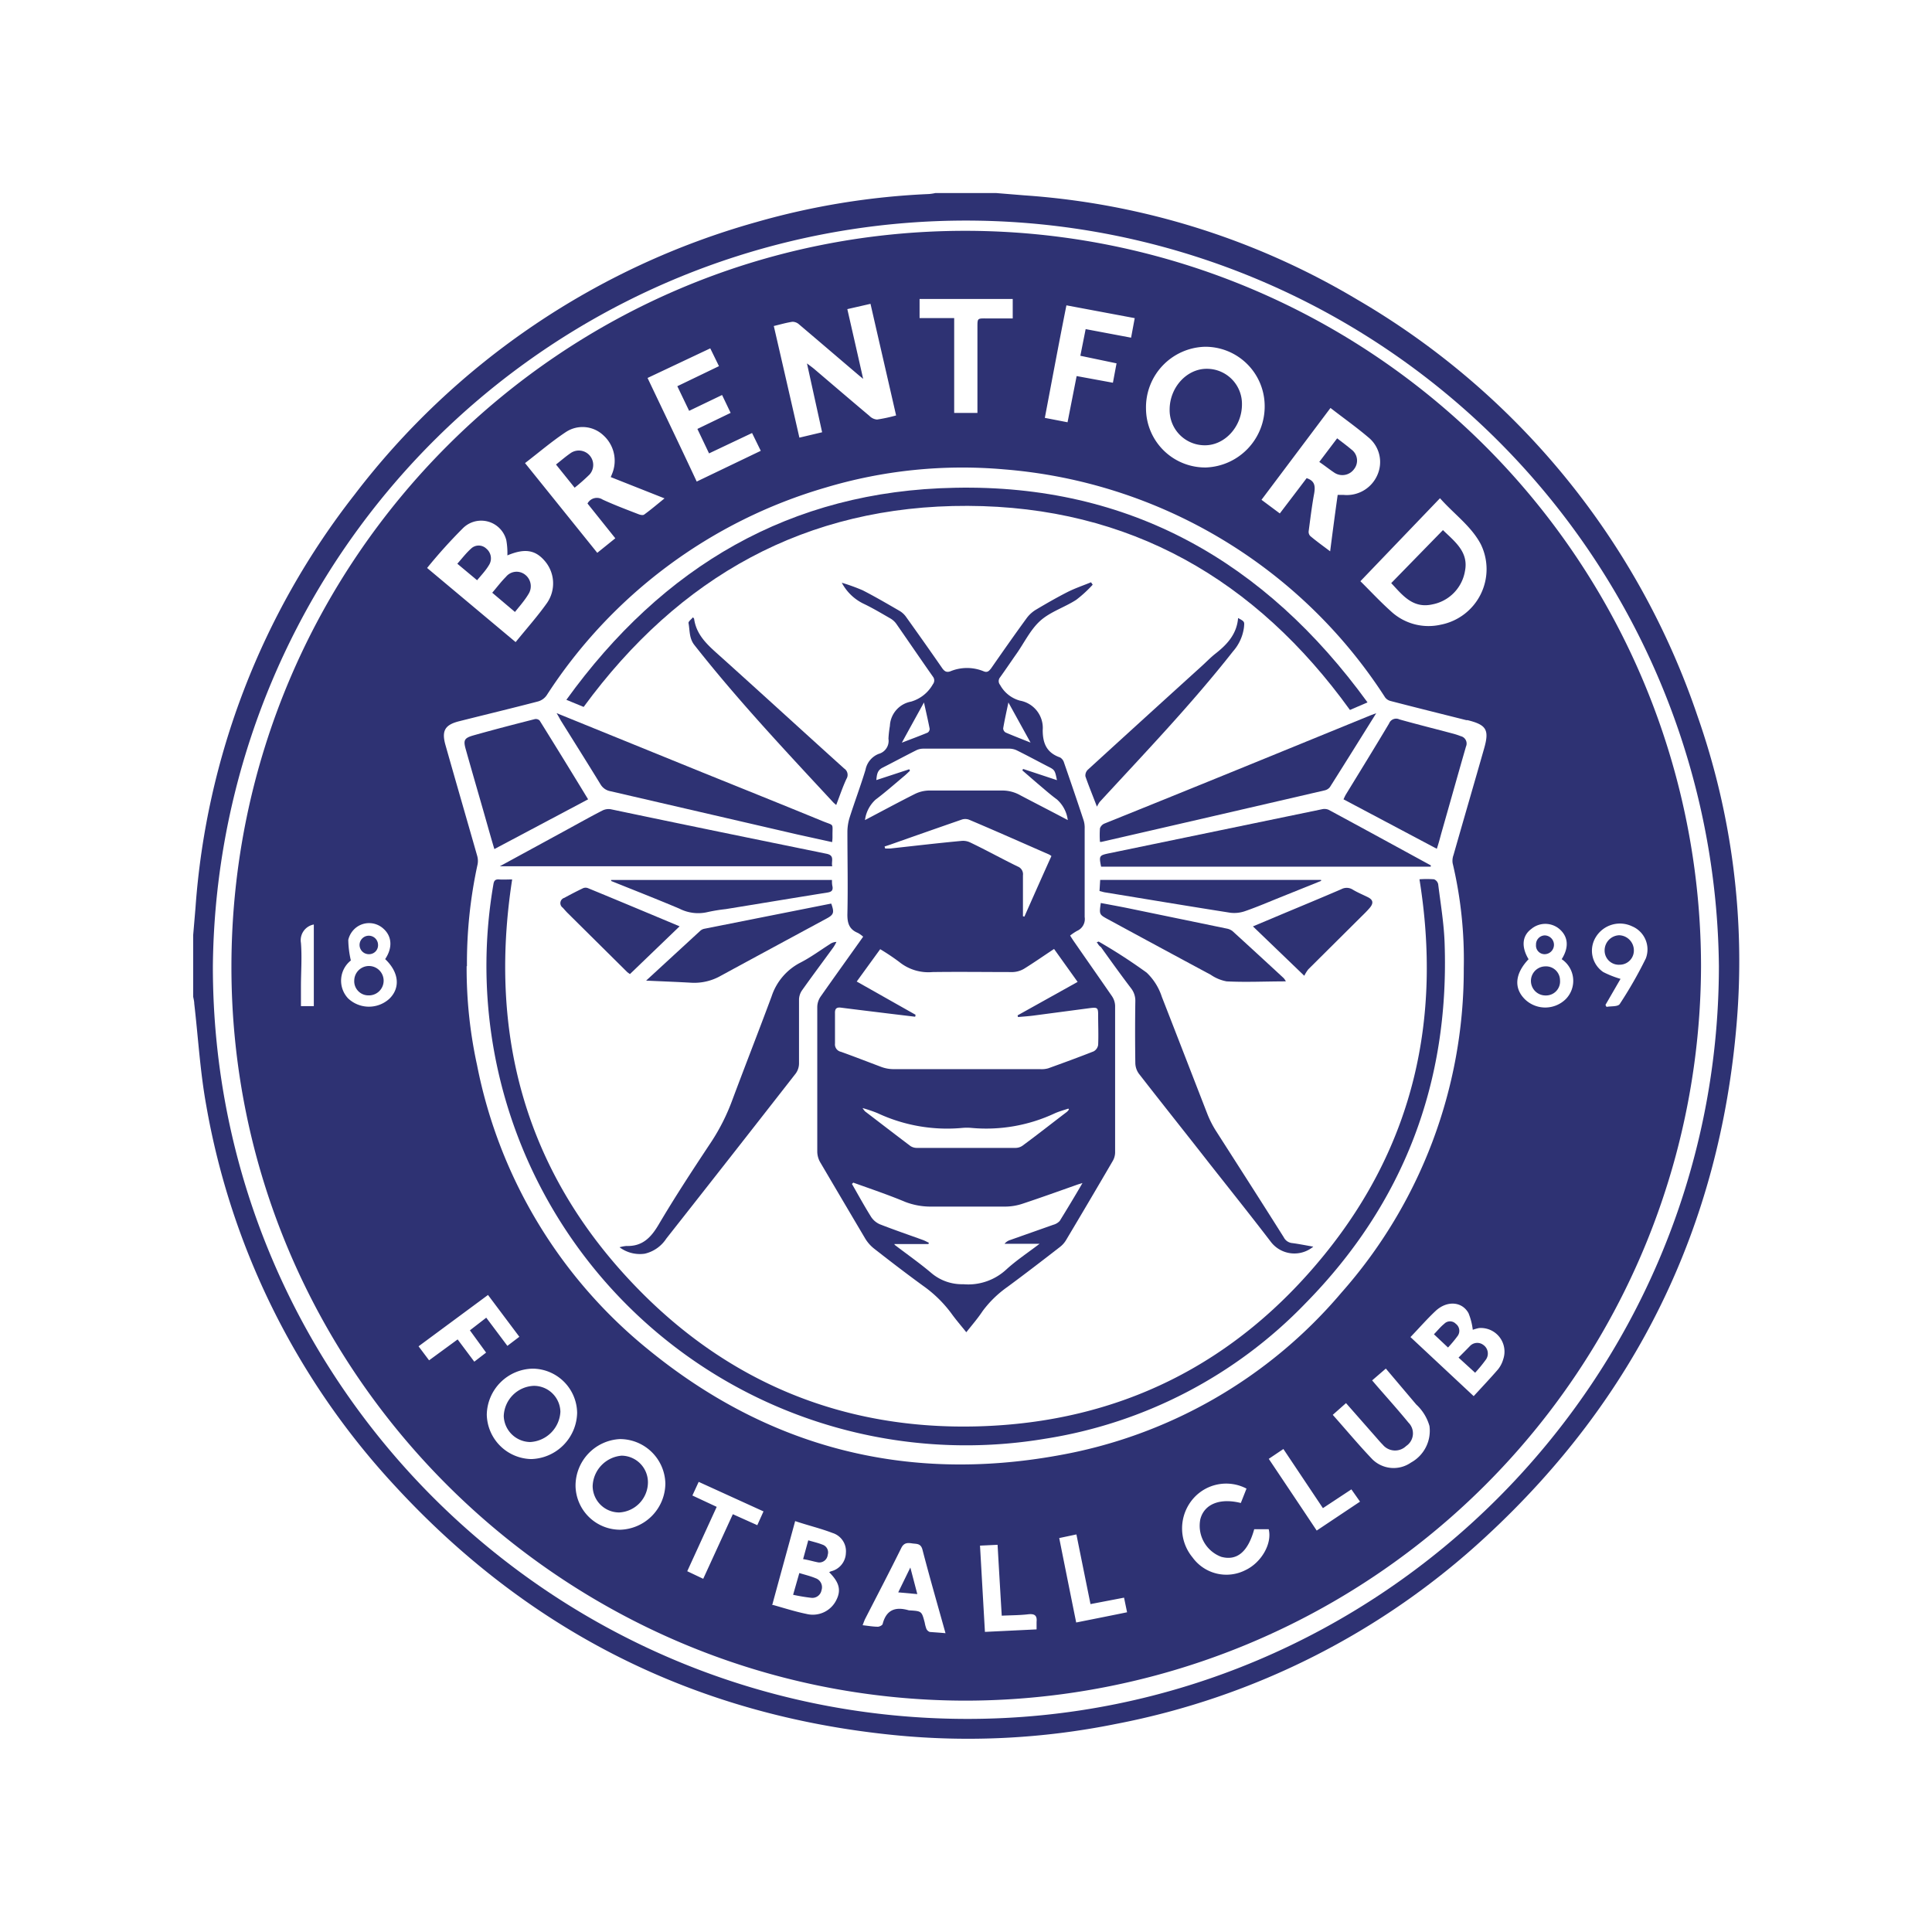 <?xml version="1.0" encoding="UTF-8"?>
<svg xmlns="http://www.w3.org/2000/svg" id="Layer_1" data-name="Layer 1" viewBox="0 0 255.12 255.12">
  <defs>
    <style>.cls-1{fill:#2e3273;}</style>
  </defs>
  <g id="_3eU6St.tif" data-name="3eU6St.tif">
    <path class="cls-1" d="M25.51,123.47l.3-3.54a100,100,0,0,1,21-54.6,101,101,0,0,1,53.06-36,98,98,0,0,1,22.82-3.71,6,6,0,0,0,.83-.13h8l3.8.31a99,99,0,0,1,43.92,13.77,101.2,101.2,0,0,1,44.92,55,97.75,97.75,0,0,1,5.17,40.5C227.1,162,216,184.63,196.22,202.9a99.5,99.5,0,0,1-48.93,24.76A98.38,98.38,0,0,1,118,229.11q-39.16-3.93-65.84-32.89A98.82,98.82,0,0,1,27.24,146c-.81-4.44-1.07-9-1.59-13.48,0-.31-.09-.61-.14-.91Zm2.6,4.06c-.06,54.73,44.47,99.3,99.37,99.45,54.69.16,99.48-44.59,99.5-99.41a99.44,99.44,0,0,0-198.87,0Z"></path>
    <path class="cls-1" d="M224.62,127.57a97.24,97.24,0,0,1-97,97c-53.47,0-97.18-43.7-97.06-97.09.12-53.57,43.57-97.06,97-97A97.18,97.18,0,0,1,224.62,127.57Zm-163,0A59.76,59.76,0,0,0,63,140.67a64.2,64.2,0,0,0,22.58,37.52c15.83,12.94,34,17.64,54.14,14a63.43,63.43,0,0,0,37.41-21.49,64.33,64.33,0,0,0,16.16-42.82,55.18,55.18,0,0,0-1.47-13.9,2.17,2.17,0,0,1,.11-1.06c1.34-4.7,2.71-9.39,4.05-14.09.7-2.46.31-3.11-2.17-3.73a.86.86,0,0,0-.17,0c-3.34-.84-6.69-1.67-10-2.53a1.3,1.3,0,0,1-.73-.47,66.11,66.11,0,0,0-50.33-30.12A62.93,62.93,0,0,0,109,64.39,65.7,65.7,0,0,0,72.19,91.81a2.07,2.07,0,0,1-1.16.82c-3.45.9-6.91,1.73-10.36,2.6-1.91.47-2.38,1.25-1.85,3.14,1.38,4.87,2.79,9.73,4.18,14.6a2.45,2.45,0,0,1,.07,1.14A61.21,61.21,0,0,0,61.66,127.6Zm50.27-86.75c.7,3.07,1.37,6,2.09,9.21l-.64-.53c-2.61-2.22-5.21-4.45-7.83-6.67a1.31,1.31,0,0,0-.87-.34c-.8.12-1.59.35-2.46.56,1.14,4.94,2.26,9.83,3.38,14.74l3-.71-2-9.09c.45.34.7.52.93.71,2.44,2.08,4.87,4.16,7.32,6.22a1.57,1.57,0,0,0,1,.48,20.73,20.73,0,0,0,2.52-.54c-1.14-5-2.26-9.83-3.38-14.74ZM151.33,54a7.82,7.82,0,0,0,7.92,7.73A8.06,8.06,0,0,0,167,53.57a7.84,7.84,0,0,0-7.88-7.78A8,8,0,0,0,151.33,54ZM67,73.34a9.84,9.84,0,0,0-.14-2,3.42,3.42,0,0,0-5.77-1.55A67.65,67.65,0,0,0,56.4,75l11.69,9.79c1.44-1.78,2.9-3.41,4.15-5.18a4.54,4.54,0,0,0-.35-5.59C70.64,72.59,69.24,72.4,67,73.34Zm112.64,3.41c1.26,1.24,2.57,2.66,4,3.94a7.29,7.29,0,0,0,6.61,1.8,7.47,7.47,0,0,0,5.28-10.64c-1.27-2.39-3.5-3.94-5.38-6.06Zm-4-3.9c.33-2.59.65-5,1-7.5h.76a4.4,4.4,0,0,0,4.5-2.67,4.2,4.2,0,0,0-1.21-4.93c-1.59-1.35-3.3-2.56-5-3.88L166.58,66,169,67.8c1.23-1.62,2.41-3.16,3.54-4.66,1.1.36,1.15,1.06,1,2-.31,1.67-.51,3.35-.73,5a.79.79,0,0,0,.22.65C173.86,71.49,174.73,72.11,175.71,72.85ZM80.65,63c.13-.32.22-.52.29-.74a4.52,4.52,0,0,0-1.29-4.8,4,4,0,0,0-4.88-.44c-1.88,1.24-3.6,2.72-5.44,4.13L78.87,73l2.38-1.92-3.67-4.59a1.4,1.4,0,0,1,2-.52c1.54.71,3.13,1.31,4.71,1.92.24.1.61.18.77.06.88-.64,1.72-1.35,2.69-2.14Zm4.86-13.09C87.7,54.52,89.86,59,92,63.59l8.46-4.06-1.15-2.35-5.68,2.69-1.54-3.23,4.39-2.12-1.13-2.36L91,54.25,89.44,51l5.5-2.65L93.79,46Zm55.31-9.59c-1,5-1.91,9.92-2.85,14.86l3,.58,1.2-6.1,4.79.88.48-2.56-4.78-1,.7-3.52,6,1.13.48-2.58ZM126,42V54.53h3.07v-1q0-5.19,0-10.37c0-1.13,0-1.12,1.18-1.11h3.48V39.48H121.43V42ZM70.36,180.73a6.19,6.19,0,0,0-6.08,6.06,6,6,0,0,0,5.86,5.88,6.24,6.24,0,0,0,6.07-6.1A5.92,5.92,0,0,0,70.36,180.73ZM81.92,202a6.15,6.15,0,0,0,5.94-6.11,6,6,0,0,0-6-5.86A6.17,6.17,0,0,0,76,196.2,5.89,5.89,0,0,0,81.92,202Zm20,9.89c1.59.44,3.06.92,4.58,1.23a3.46,3.46,0,0,0,3.93-1.82c.67-1.31.4-2.36-.94-3.69l.21-.11a2.57,2.57,0,0,0,2-2.44,2.52,2.52,0,0,0-1.76-2.63c-1.59-.61-3.25-1-4.94-1.57C104,204.55,103,208.13,102,211.84Zm84.33-35.33,8.35,7.8c1.12-1.22,2.19-2.35,3.21-3.53a3.8,3.8,0,0,0,.69-1.34,3.12,3.12,0,0,0-3.2-4.12,5.65,5.65,0,0,0-.82.23,8.47,8.47,0,0,0-.56-2.19c-.86-1.57-2.86-1.7-4.36-.29C188.48,174.13,187.45,175.31,186.3,176.51Zm-61.38,39.16c-1.06-3.8-2.11-7.43-3.06-11.09-.22-.85-.79-.74-1.33-.82s-1.09-.16-1.46.59c-1.55,3.14-3.17,6.24-4.77,9.36-.13.26-.22.54-.34.85.72.08,1.34.19,2,.2.22,0,.6-.19.64-.35.49-1.93,1.74-2.33,3.48-1.81h.08c1.6.1,1.6.1,2,1.62a4.5,4.5,0,0,0,.22.82.78.78,0,0,0,.45.41C123.42,215.55,124.09,215.59,124.92,215.67Zm56.32-33.44.65.76c1.39,1.6,2.81,3.18,4.15,4.82a2,2,0,0,1-.3,3.08,2.11,2.11,0,0,1-3.1-.17c-.3-.3-.57-.62-.85-.94l-4-4.55-1.75,1.55c1.78,2,3.44,4,5.24,5.88a4,4,0,0,0,5.09.42,4.78,4.78,0,0,0,2.44-4.83,6.14,6.14,0,0,0-1.75-2.84L183,180.72Zm-16.59,14.29a5.77,5.77,0,0,0-7,1.28,6,6,0,0,0-.13,7.8,5.52,5.52,0,0,0,7,1.68c2.11-1,3.54-3.52,3.06-5.4h-1.91q-1.24,4.49-4.35,3.65a4.38,4.38,0,0,1-2.77-4.95c.5-2,2.56-2.86,5.35-2.16ZM50.86,126.65c1-1.49.9-3-.21-4a2.8,2.8,0,0,0-3.66-.14,2.89,2.89,0,0,0-1,1.6,12.85,12.85,0,0,0,.34,2.72,3.41,3.41,0,0,0-.37,5,4,4,0,0,0,5.45.06C52.89,130.46,52.7,128.39,50.86,126.65Zm151,0c-1.82,1.91-2,3.85-.46,5.34a3.86,3.86,0,0,0,5.36-.06,3.44,3.44,0,0,0-.54-5.27c1-1.58.86-3-.32-4a2.88,2.88,0,0,0-3.68,0C201,123.56,200.87,125,201.82,126.62ZM64.21,174,67,177.72l1.58-1.2L64.44,171l-9.17,6.78,1.39,1.85,3.77-2.76,2.2,2.94,1.56-1.2-2.14-2.94Zm26.54,33.48,2.11,1,3.91-8.53,3.23,1.45.82-1.82-8.56-3.9-.83,1.8,3.21,1.5ZM212,132.7l.14.26c.6-.12,1.53,0,1.76-.4a55.23,55.23,0,0,0,3.43-6,3.31,3.31,0,0,0-1.81-4.24,3.73,3.73,0,0,0-4.81,1.45,3.41,3.41,0,0,0,1,4.59,13,13,0,0,0,2.28.9ZM144,211.82c-.63-3.11-1.24-6.12-1.86-9.2l-2.27.48c.75,3.76,1.49,7.43,2.24,11.15,2.3-.46,4.48-.89,6.72-1.35l-.4-1.93Zm-7.12,3.34c0-.41,0-.69,0-1,.08-.8-.22-1.08-1.06-1-1.14.14-2.3.13-3.54.19-.19-3.14-.37-6.2-.55-9.36l-2.32.11c.22,3.84.43,7.58.65,11.39Zm30.66-22.52c2.13,3.18,4.22,6.3,6.33,9.47l5.72-3.82-1.14-1.62-3.76,2.48-5.22-7.81ZM41.44,132.86V122.08a2.11,2.11,0,0,0-1.7,2.44c.15,1.91,0,3.84,0,5.77v2.57Z"></path>
    <path class="cls-1" d="M127.6,175.92c-.69-.86-1.34-1.61-1.92-2.41a16.41,16.41,0,0,0-3.8-3.73c-2.17-1.58-4.31-3.22-6.43-4.88a5,5,0,0,1-1.17-1.3q-3-5.07-6-10.17a2.9,2.9,0,0,1-.36-1.35q0-9.57,0-19.13a2.51,2.51,0,0,1,.42-1.32c1.85-2.64,3.74-5.26,5.64-7.94a3.8,3.8,0,0,0-.7-.5c-1.18-.48-1.41-1.35-1.38-2.56.08-3.6,0-7.2,0-10.8a6.5,6.5,0,0,1,.3-1.9c.67-2.1,1.45-4.17,2.09-6.28a2.83,2.83,0,0,1,1.74-2.1,1.78,1.78,0,0,0,1.29-2,14.1,14.1,0,0,1,.19-1.69,3.41,3.41,0,0,1,2.79-3.21,4.86,4.86,0,0,0,2.89-2.3.8.8,0,0,0,0-1c-1.63-2.32-3.22-4.66-4.85-7a2.52,2.52,0,0,0-.81-.71c-1.15-.66-2.3-1.35-3.5-1.92a6.4,6.4,0,0,1-2.87-2.77,25.89,25.89,0,0,1,2.76,1c1.66.85,3.28,1.8,4.89,2.73a2.82,2.82,0,0,1,.85.8c1.6,2.24,3.19,4.48,4.75,6.74.31.44.59.61,1.1.42a5.75,5.75,0,0,1,4.37,0c.48.2.7,0,1-.39,1.55-2.23,3.11-4.46,4.71-6.65a4.25,4.25,0,0,1,1.24-1.11c1.36-.81,2.74-1.6,4.15-2.32,1-.5,2.06-.86,3.09-1.28l.22.32a16.33,16.33,0,0,1-2.18,2c-1.55,1-3.42,1.57-4.75,2.77s-2.16,3-3.21,4.46c-.7,1-1.37,2-2.09,3a.78.78,0,0,0,0,1,4.26,4.26,0,0,0,2.63,2.08,3.66,3.66,0,0,1,3,3.89c0,1.77.54,3,2.29,3.61a1.17,1.17,0,0,1,.53.7c.88,2.54,1.75,5.08,2.59,7.63a3.33,3.33,0,0,1,.13,1.09c0,3.88,0,7.77,0,11.65a1.7,1.7,0,0,1-1,1.83,7.08,7.08,0,0,0-.92.62c.18.29.35.56.54.83,1.66,2.4,3.34,4.79,5,7.2a2.4,2.4,0,0,1,.4,1.24c0,6.46,0,12.92,0,19.38a2.29,2.29,0,0,1-.31,1.11q-3.06,5.25-6.17,10.46a3.25,3.25,0,0,1-.84.93c-2.28,1.77-4.57,3.53-6.9,5.25a14.3,14.3,0,0,0-3.27,3.18C129.12,174.09,128.38,174.94,127.6,175.92ZM120.9,134l-.05.26-3.49-.42c-2.1-.26-4.21-.51-6.31-.78-.58-.07-.81.12-.79.74,0,1.33,0,2.67,0,4a1,1,0,0,0,.79,1.09c1.78.64,3.55,1.33,5.33,2a4.74,4.74,0,0,0,1.57.29q9.69,0,19.39,0a3.23,3.23,0,0,0,1.08-.11c2-.72,4-1.45,6-2.24a1.17,1.17,0,0,0,.59-.85c.06-1.31,0-2.61,0-3.91,0-1-.07-1.07-1.08-.95l-7.56,1c-.65.08-1.3.12-1.94.18l-.06-.22,7.93-4.42-3.11-4.35c-1.35.89-2.62,1.78-3.94,2.6a3.16,3.16,0,0,1-1.49.45c-3.54,0-7.09-.05-10.62,0a6.11,6.11,0,0,1-4.4-1.34,29.58,29.58,0,0,0-2.51-1.68l-3.1,4.27Zm-8.24,22.18-.16.16c.83,1.45,1.63,2.91,2.51,4.32a2.65,2.65,0,0,0,1.16,1c1.89.74,3.82,1.4,5.73,2.09.26.1.51.24.76.36l-.07.17h-4.5c.06.09.07.12.09.13,1.62,1.24,3.3,2.41,4.85,3.73a6.24,6.24,0,0,0,4.16,1.44,7.41,7.41,0,0,0,5.69-1.94c1.32-1.21,2.84-2.21,4.4-3.4h-4.63a1.58,1.58,0,0,1,.78-.51l5.66-2a1.77,1.77,0,0,0,.85-.51c1-1.62,2-3.27,3-5l-.62.19c-2.43.86-4.85,1.73-7.29,2.54a7.35,7.35,0,0,1-2.23.38c-3.26,0-6.51,0-9.77,0a9.34,9.34,0,0,1-3.47-.61C117.29,157.77,115,157,112.66,156.16ZM141,108.29a4.37,4.37,0,0,0-1.44-2.73c-.89-.65-1.71-1.39-2.56-2.1l-2-1.73.1-.19,4.47,1.48c-.28-1.36-.28-1.35-1.29-1.86-1.33-.69-2.65-1.4-4-2.07a2.34,2.34,0,0,0-1-.23q-5.7,0-11.39,0a2.11,2.11,0,0,0-.89.21c-1.49.75-3,1.56-4.45,2.3-.71.35-.76.92-.83,1.64l4.35-1.43.09.2c-.22.2-.44.42-.67.62-1.28,1.07-2.53,2.18-3.87,3.19a4.41,4.41,0,0,0-1.4,2.7c2.27-1.19,4.41-2.35,6.58-3.44a4.39,4.39,0,0,1,1.84-.46c3.2,0,6.41,0,9.61,0a4.81,4.81,0,0,1,2.49.63C136.79,106.1,138.85,107.15,141,108.29Zm-24.19,3.49.07.26a5.93,5.93,0,0,0,.73,0c3.12-.34,6.24-.71,9.37-1a2.17,2.17,0,0,1,1.12.2c2.1,1,4.17,2.15,6.28,3.18a1.09,1.09,0,0,1,.7,1.17c0,1.8,0,3.6,0,5.4l.19.05c1.19-2.68,2.38-5.37,3.57-8a2.45,2.45,0,0,0-.3-.2c-3.53-1.54-7-3.09-10.58-4.6a1.44,1.44,0,0,0-1,0q-4.73,1.64-9.45,3.31Zm24.34,34.73-.07-.12c-.6.2-1.23.37-1.81.63a21.36,21.36,0,0,1-11,1.92,6.76,6.76,0,0,0-1.19,0A21.68,21.68,0,0,1,115.9,147a17.28,17.28,0,0,0-2-.68,3.71,3.71,0,0,0,.32.43c2,1.53,4,3.07,6,4.58a1.53,1.53,0,0,0,.87.25q6.5,0,13,0a1.63,1.63,0,0,0,.93-.29c2-1.47,3.93-3,5.88-4.48A2.55,2.55,0,0,0,141.16,146.51ZM119.09,98.07c1.29-.5,2.36-.89,3.41-1.33a.6.6,0,0,0,.26-.51c-.21-1.09-.46-2.16-.75-3.47C121,94.59,120.1,96.22,119.09,98.07Zm17,0-2.93-5.31c-.27,1.28-.51,2.35-.69,3.42a.66.66,0,0,0,.33.55C133.82,97.17,134.84,97.56,136.11,98.07Z"></path>
    <path class="cls-1" d="M187.44,116.11a13.48,13.48,0,0,1,1.92,0,.9.9,0,0,1,.55.64c.32,2.59.76,5.17.85,7.77.65,18.45-5.41,34.39-18.35,47.56A60.84,60.84,0,0,1,137.92,190,63.32,63.32,0,0,1,65.15,116.8c.07-.46.21-.71.74-.67s1.18,0,1.74,0c-3.21,20.78,1.91,39,16.6,54.05,12.23,12.54,27.38,18.65,44.89,18.17,18.64-.51,34-8.19,45.76-22.66S190.41,134.54,187.44,116.11Z"></path>
    <path class="cls-1" d="M77.07,93.35l-2.28-.94c12.7-17.61,29.56-27.6,51.29-28,23.1-.48,41,9.75,54.5,28.34l-2.32,1c-12.44-17.25-29.09-26.87-50.47-26.95S89.67,76.16,77.07,93.35Z"></path>
    <path class="cls-1" d="M66,114.39l8.9-4.85c1.54-.84,3.07-1.7,4.63-2.5a1.82,1.82,0,0,1,1.12-.18c9.5,2,19,3.94,28.5,5.88,1.13.23.58,1,.75,1.65Z"></path>
    <path class="cls-1" d="M188.92,114.44H145.4c-.29-1.44-.26-1.49,1.09-1.77l28.08-5.81a1.42,1.42,0,0,1,.89.08c4.5,2.43,9,4.89,13.49,7.34Z"></path>
    <path class="cls-1" d="M181.73,94.18c-2.11,3.38-4.1,6.57-6.11,9.75a1.22,1.22,0,0,1-.67.43q-14.74,3.42-29.5,6.81s-.06,0-.2,0a11.91,11.91,0,0,1,0-1.79,1.06,1.06,0,0,1,.62-.64q9.93-4,19.88-8.06L181,94.45Z"></path>
    <path class="cls-1" d="M73.5,94.17,92.76,102c5.27,2.13,10.55,4.25,15.81,6.41,1.65.68,1.34.2,1.36,2,0,.23,0,.45-.05.79l-4.55-1-24.72-5.72a1.91,1.91,0,0,1-1.32-.92c-1.73-2.83-3.5-5.63-5.25-8.44C73.89,94.85,73.76,94.6,73.5,94.17Z"></path>
    <path class="cls-1" d="M144.82,124.4c.17,0,.24-.08.27-.06a72.07,72.07,0,0,1,6.33,4.1,7.7,7.7,0,0,1,2,3.19c2,5.12,4,10.29,6,15.44a13.12,13.12,0,0,0,1.19,2.33c3,4.69,6,9.36,8.92,14a1.39,1.39,0,0,0,1.12.75c.92.12,1.83.31,2.77.47a3.91,3.91,0,0,1-5.57-.59c-2.67-3.49-5.41-6.92-8.13-10.37-3.12-4-6.25-7.91-9.34-11.89a2.47,2.47,0,0,1-.46-1.37q-.06-4.08,0-8.16a2.66,2.66,0,0,0-.55-1.72c-1.37-1.8-2.69-3.64-4-5.47C145.1,124.89,145,124.65,144.82,124.4Z"></path>
    <path class="cls-1" d="M81.81,164.7a4.75,4.75,0,0,1,.91-.17c2.09.07,3.22-1.08,4.24-2.8,2.2-3.73,4.58-7.35,7-11a26.93,26.93,0,0,0,2.7-5.36c1.72-4.61,3.52-9.19,5.23-13.8a7.71,7.71,0,0,1,3.81-4.46c1.35-.69,2.59-1.61,3.88-2.43a1.53,1.53,0,0,1,.87-.3,5.13,5.13,0,0,1-.41.72c-1.38,1.9-2.79,3.78-4.15,5.7a2.25,2.25,0,0,0-.38,1.15c0,2.84,0,5.67,0,8.5a2.3,2.3,0,0,1-.43,1.3q-8.52,10.92-17.09,21.8a4.66,4.66,0,0,1-2.85,2A4.47,4.47,0,0,1,81.81,164.7Z"></path>
    <path class="cls-1" d="M189.73,112.08l-12.32-6.53c.1-.22.19-.42.29-.6,1.92-3.14,3.85-6.26,5.73-9.42A1,1,0,0,1,184.8,95c2.39.67,4.8,1.27,7.2,1.91a9.3,9.3,0,0,1,.89.3,1,1,0,0,1,.69,1.38c-1.08,3.75-2.13,7.5-3.2,11.25C190.17,110.58,190,111.3,189.73,112.08Z"></path>
    <path class="cls-1" d="M77.66,105.55l-12.38,6.57c-.26-.86-.49-1.67-.72-2.47-1-3.56-2.05-7.12-3.05-10.68-.35-1.22-.22-1.51,1-1.86,2.69-.76,5.4-1.46,8.11-2.15a.71.71,0,0,1,.64.19C73.4,98.58,75.5,102,77.66,105.55Z"></path>
    <path class="cls-1" d="M85.32,129.49l7.14-6.57a1.15,1.15,0,0,1,.51-.27l16.72-3.32a.21.21,0,0,1,.08,0c.42,1.19.34,1.46-.69,2-4.63,2.5-9.26,5-13.88,7.51a7.07,7.07,0,0,1-3.9.93C89.39,129.66,87.47,129.59,85.32,129.49Z"></path>
    <path class="cls-1" d="M169.8,129.59c-2.7,0-5.27.13-7.82,0a5.43,5.43,0,0,1-2.1-.87q-6.76-3.63-13.52-7.3c-1.22-.66-1.22-.66-1-2.18,1.16.22,2.32.43,3.47.66L162,122.62a1.76,1.76,0,0,1,.75.33q3.39,3.09,6.76,6.21A2.38,2.38,0,0,1,169.8,129.59Z"></path>
    <path class="cls-1" d="M172.23,128.85l-6.78-6.52,3.33-1.4c2.79-1.17,5.58-2.32,8.36-3.52a1.49,1.49,0,0,1,1.5.07c.63.38,1.32.66,2,1s.77.79.21,1.43c-.35.41-.73.78-1.12,1.16L172.76,128A4.89,4.89,0,0,0,172.23,128.85Z"></path>
    <path class="cls-1" d="M89.74,122.32l-6.56,6.31c-.15-.12-.29-.2-.4-.31l-7.84-7.77c-.22-.22-.42-.46-.63-.69a.73.73,0,0,1,.21-1.3c.82-.45,1.65-.88,2.49-1.28a.86.86,0,0,1,.63,0C81.63,118.92,85.61,120.59,89.74,122.32Z"></path>
    <path class="cls-1" d="M91.51,81.51c.09.13.15.17.15.22.31,2.19,1.85,3.5,3.38,4.87,5.5,4.94,10.94,9.93,16.43,14.88a1,1,0,0,1,.31,1.36c-.51,1.09-.89,2.24-1.36,3.46-.19-.17-.31-.26-.42-.38-6.28-6.77-12.6-13.49-18.31-20.75-.7-.89-.59-1.92-.77-2.89C90.88,82.07,91.29,81.78,91.51,81.51Z"></path>
    <path class="cls-1" d="M144.85,106.52c-.59-1.55-1.1-2.78-1.52-4a1.06,1.06,0,0,1,.32-.88q7.53-6.88,15.08-13.72c.59-.54,1.14-1.11,1.76-1.6,1.55-1.21,2.83-2.59,3-4.71.87.47.84.48.78,1.19A5.92,5.92,0,0,1,162.83,86c-5.5,7-11.62,13.38-17.62,19.9A4.85,4.85,0,0,0,144.85,106.52Z"></path>
    <path class="cls-1" d="M80.69,116.2h29.17c0,.31,0,.59.07.86.08.5-.11.7-.61.79-4.5.72-9,1.47-13.5,2.2a22.38,22.38,0,0,0-2.34.38,5.45,5.45,0,0,1-3.76-.44c-3-1.27-6-2.44-9-3.65Z"></path>
    <path class="cls-1" d="M145.28,116.19h29.17l0,.13-5.39,2.17c-1.52.61-3,1.25-4.58,1.8a4.33,4.33,0,0,1-2,.24c-5.56-.87-11.11-1.8-16.67-2.71l-.62-.16Z"></path>
    <path class="cls-1" d="M164,53.41c0,2.93-2.27,5.4-4.9,5.39a4.64,4.64,0,0,1-4.65-4.71c0-2.94,2.27-5.4,4.9-5.39A4.63,4.63,0,0,1,164,53.41Z"></path>
    <path class="cls-1" d="M68,80.81l-3-2.54c.64-.75,1.18-1.47,1.81-2.1a1.81,1.81,0,0,1,2.52-.29,1.92,1.92,0,0,1,.44,2.59C69.29,79.28,68.65,80,68,80.81Z"></path>
    <path class="cls-1" d="M63,76.62l-2.61-2.18c.63-.71,1.17-1.42,1.82-2a1.45,1.45,0,0,1,2,0,1.66,1.66,0,0,1,.34,2.21C64.15,75.32,63.59,75.92,63,76.62Z"></path>
    <path class="cls-1" d="M183.71,77l6.83-7c1.57,1.52,3.41,2.89,2.91,5.4a5.39,5.39,0,0,1-4.31,4.41C186.52,80.4,185.14,78.51,183.71,77Z"></path>
    <path class="cls-1" d="M174.21,61l2.36-3.12c.67.52,1.32,1,1.9,1.49a1.81,1.81,0,0,1,.34,2.57,1.91,1.91,0,0,1-2.56.51C175.56,62,174.93,61.48,174.21,61Z"></path>
    <path class="cls-1" d="M75.88,64.4l-2.46-3.06c.67-.53,1.27-1.05,1.92-1.5a1.9,1.9,0,0,1,2.51,2.82A24.84,24.84,0,0,1,75.88,64.4Z"></path>
    <path class="cls-1" d="M70.49,183A3.5,3.5,0,0,1,74,186.42a4.22,4.22,0,0,1-4,4A3.55,3.55,0,0,1,66.52,187,4.14,4.14,0,0,1,70.49,183Z"></path>
    <path class="cls-1" d="M85.56,195.72a4,4,0,0,1-3.8,4,3.51,3.51,0,0,1-3.5-3.5,4.18,4.18,0,0,1,3.83-4A3.52,3.52,0,0,1,85.56,195.72Z"></path>
    <path class="cls-1" d="M104.73,210.59l.82-2.87c.75.23,1.47.4,2.14.68a1.26,1.26,0,0,1,.79,1.59,1.23,1.23,0,0,1-1.36,1A23.82,23.82,0,0,1,104.73,210.59Z"></path>
    <path class="cls-1" d="M106.05,205.88l.68-2.48c.64.19,1.27.33,1.85.56a1.08,1.08,0,0,1,.72,1.36,1.12,1.12,0,0,1-1.21,1C107.45,206.21,106.83,206,106.05,205.88Z"></path>
    <path class="cls-1" d="M194.79,181.27l-2.19-2c.52-.53,1-1,1.5-1.52a1.33,1.33,0,0,1,1.79-.14,1.38,1.38,0,0,1,.34,1.9A19.35,19.35,0,0,1,194.79,181.27Z"></path>
    <path class="cls-1" d="M191.21,177.94l-1.86-1.75c.47-.48.88-1,1.36-1.38a1.06,1.06,0,0,1,1.53,0,1.15,1.15,0,0,1,.25,1.59A17.09,17.09,0,0,1,191.21,177.94Z"></path>
    <path class="cls-1" d="M118.61,210.27l1.6-3.28c.33,1.27.61,2.34.92,3.51Z"></path>
    <path class="cls-1" d="M48.67,131.44a1.87,1.87,0,0,1-1.89-2,1.94,1.94,0,1,1,1.89,2Z"></path>
    <path class="cls-1" d="M48.73,126a1.22,1.22,0,1,1,1.19-1.25A1.18,1.18,0,0,1,48.73,126Z"></path>
    <path class="cls-1" d="M206,129.45a1.85,1.85,0,0,1-1.88,2,1.92,1.92,0,1,1-.08-3.84A1.85,1.85,0,0,1,206,129.45Z"></path>
    <path class="cls-1" d="M204,126a1.14,1.14,0,0,1-1.17-1.25,1.19,1.19,0,0,1,1.13-1.23,1.24,1.24,0,0,1,0,2.48Z"></path>
    <path class="cls-1" d="M213.89,127.39a1.87,1.87,0,0,1-2-1.89,2,2,0,0,1,1.91-2,2,2,0,0,1,1.95,1.93A1.87,1.87,0,0,1,213.89,127.39Z"></path>
  </g>
</svg>
